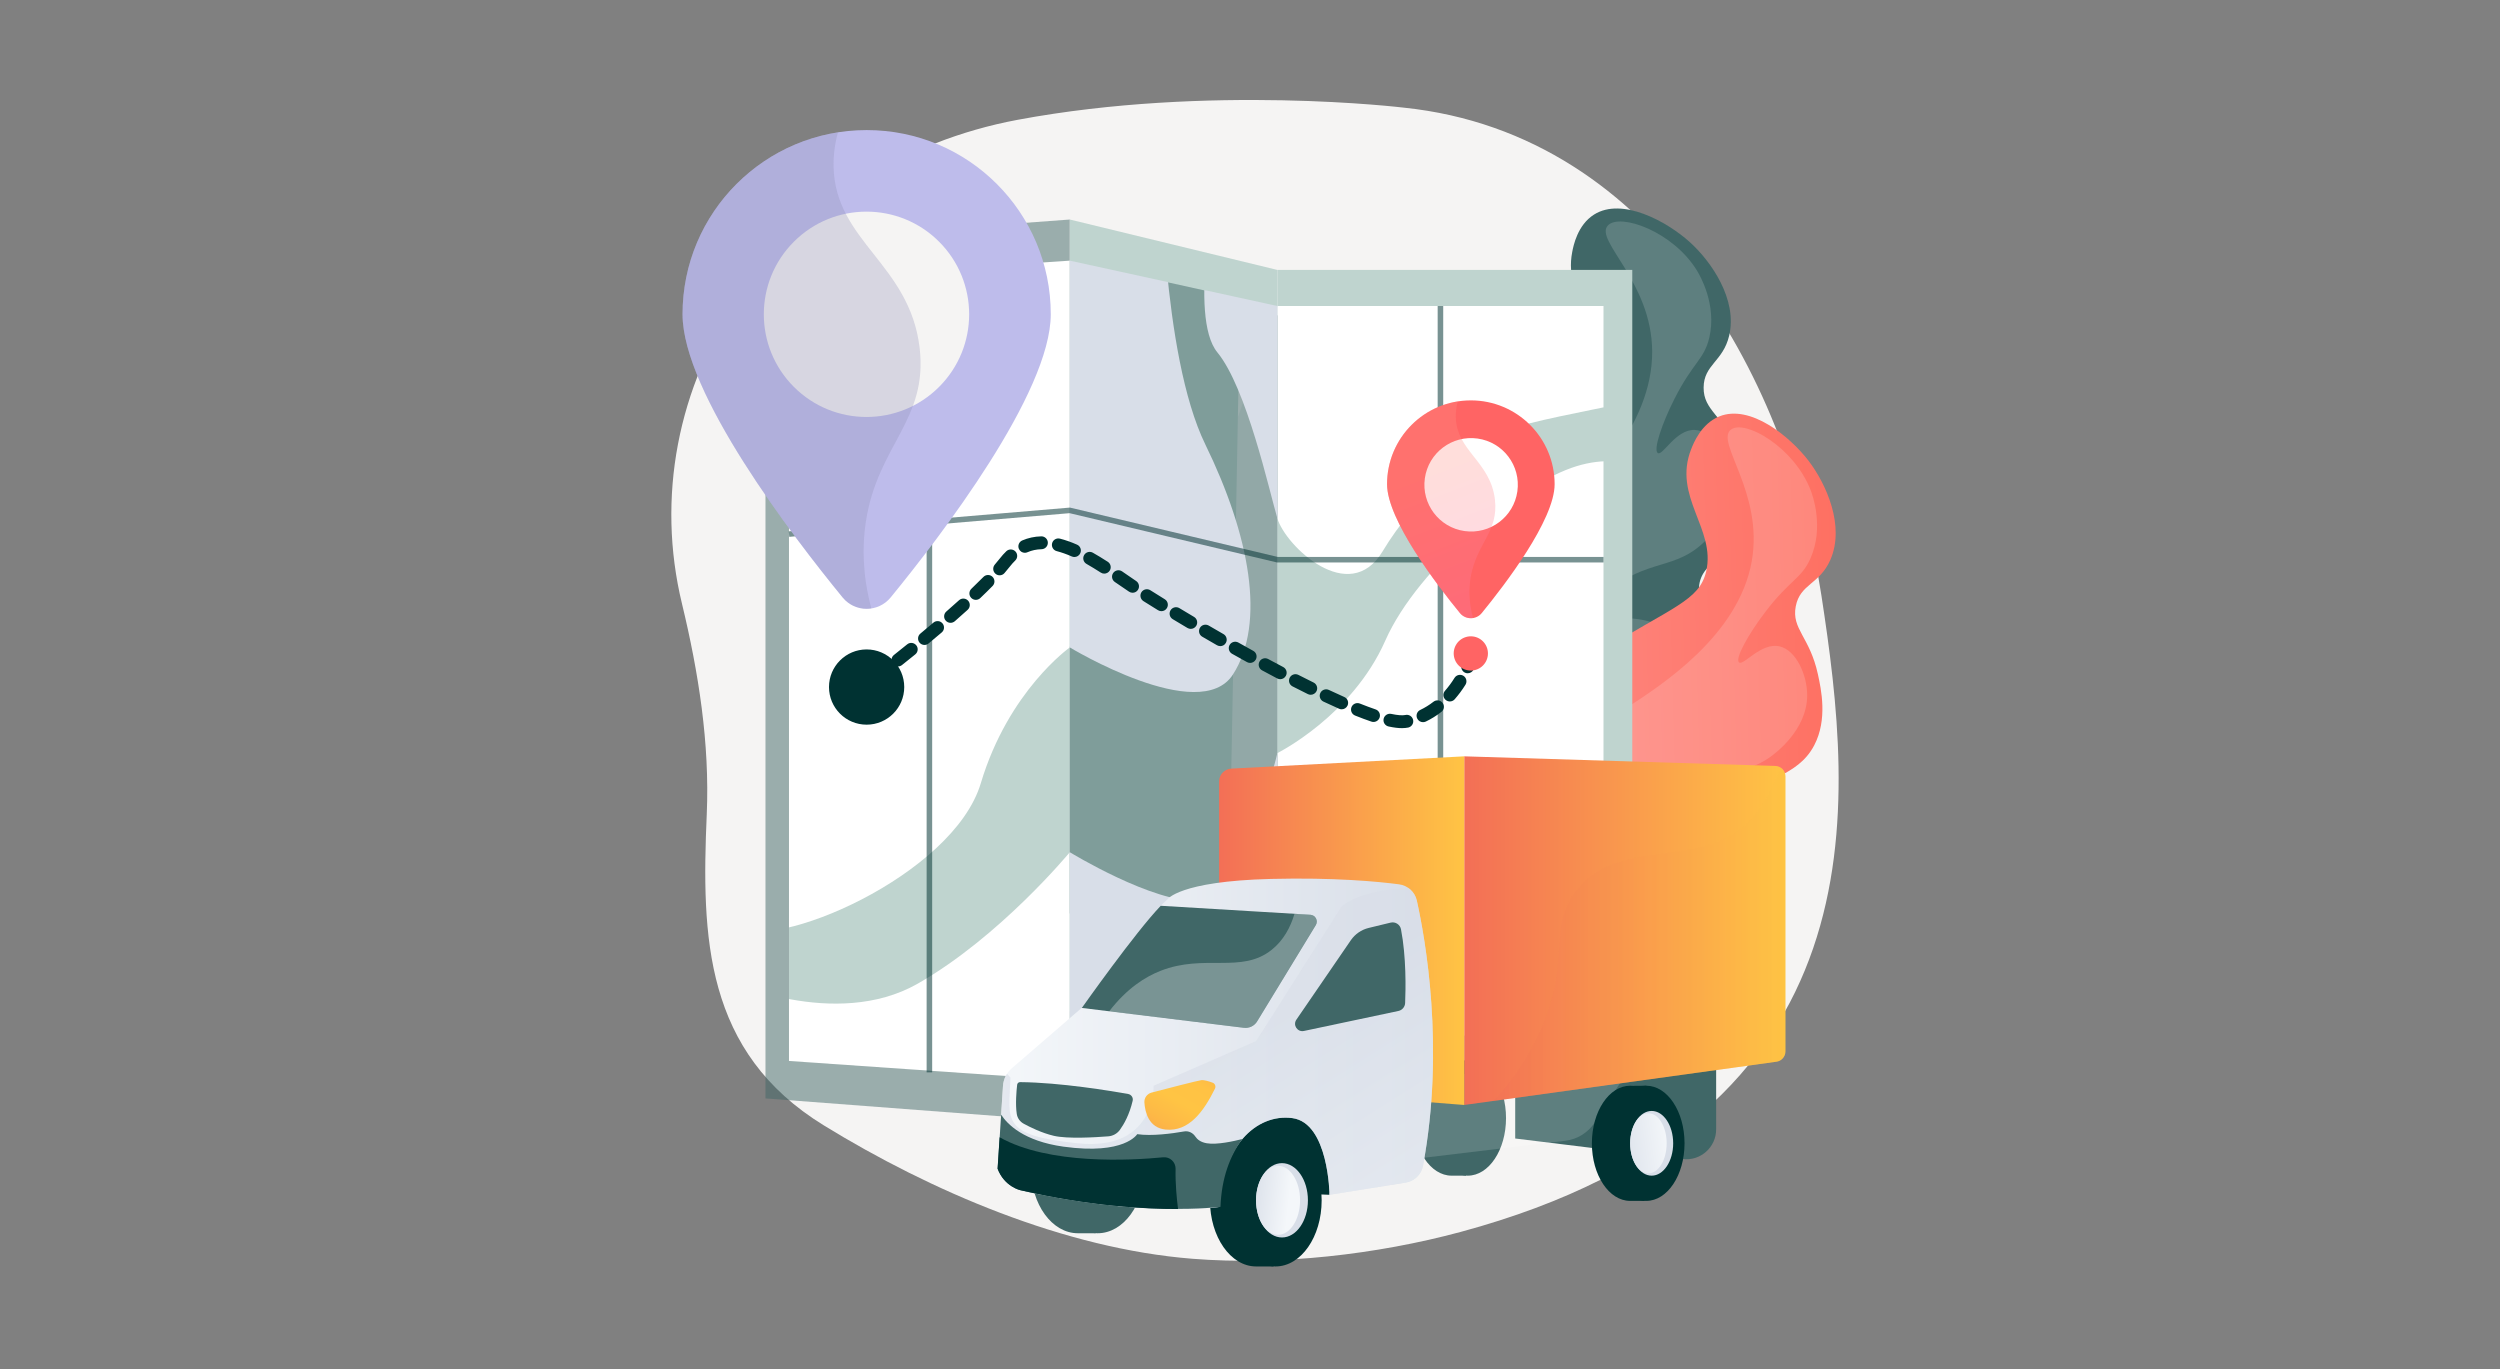 <?xml version="1.0" encoding="UTF-8"?> <!-- Generator: Adobe Illustrator 24.0.1, SVG Export Plug-In . SVG Version: 6.00 Build 0) --> <svg xmlns="http://www.w3.org/2000/svg" xmlns:xlink="http://www.w3.org/1999/xlink" x="0px" y="0px" viewBox="0 0 5986.8 3279.1" style="enable-background:new 0 0 5986.8 3279.1;" xml:space="preserve"><rect x="0" y="0" width="5986.8" height="3279.1" fill="#808080" stroke="none"/> <style type="text/css"> .st0{fill:#F5F4F3;} .st1{fill:#406767;} .st2{opacity:0.16;fill:#FFFFFF;} .st3{fill:url(#SVGID_1_);} .st4{opacity:0.5;fill:#406767;enable-background:new ;} .st5{fill:#BFD4CF;} .st6{clip-path:url(#SVGID_3_);} .st7{fill:#FFFFFF;} .st8{fill:url(#SVGID_4_);} .st9{opacity:0.3;fill:#BFD4CF;enable-background:new ;} .st10{clip-path:url(#SVGID_6_);} .st11{clip-path:url(#SVGID_8_);} .st12{fill:#D8DEE8;} .st13{opacity:0.53;fill:#003232;} .st14{fill:#003232;} .st15{fill:#BEBCEB;} .st16{opacity:0.3;} .st17{fill:#8F8FB5;} .st18{fill:#FF6464;} .st19{fill:url(#SVGID_9_);} .st20{fill:url(#SVGID_10_);} .st21{fill:url(#SVGID_11_);} .st22{fill:url(#SVGID_12_);} .st23{fill:url(#SVGID_13_);} .st24{opacity:0.3;fill:url(#SVGID_14_);} .st25{fill:url(#SVGID_15_);} .st26{opacity:0.6;fill:url(#SVGID_16_);} .st27{opacity:0.3;fill:#FFFFFF;} .st28{fill:url(#SVGID_17_);} </style> <g id="Background"> </g> <g id="Illustration"> <g> <path class="st0" d="M4361.9,1426.8c-75.8-495.9-386.4-1105.2-1000.1-1169c0,0-466-56.7-925.3,29.2 c-272.6,51-511.7,202.7-662.9,420.9c-151.3,218.1-201.8,484.1-140.5,737.6c39.8,164.7,66.7,335.1,59.4,504.4 c-12.9,294.5-5.5,569.5,280.4,745.1c255.2,156.8,576.4,295.2,882.8,319.4c208.2,16.5,441.8-10.2,642.5-64.4 C4521,2673.7,4437.7,1922.8,4361.9,1426.8z"></path> <g> <path class="st1" d="M3570.1,1923c-41-5.1-110.1-13.6-168.3-65.7c-105.7-94.7-106.8-272-65.3-392.1 c35.7-103.2,121.4-181.1,292.7-337c161.4-146.8,221-170.8,224.3-243.9c4.6-104.1-112-160.5-88.4-281.2 c2.8-14.5,12.5-64.2,52.1-89.2c67.6-42.7,175.1,17,229,65.5c52,46.8,115.1,138.1,94.7,224.3c-14.8,62.5-60.8,69.3-61.2,124.4 c-0.4,55.5,46.1,65.4,81.7,150.4c14.2,34,42.8,102.1,22.2,168.7c-26.7,86.1-111.4,91.5-115,159.8c-2.6,49.4,40.7,62.7,49.4,117.8 c11.5,72.5-49.7,137.9-101.3,191.6C3956,1779.8,3792.1,1950.4,3570.1,1923z"></path> <path class="st2" d="M3850.5,539.8c-33.8,35.5,105.1,134.1,106,301.7c1,180.3-158.3,330.5-232,399.9 c-125.6,118.4-190.7,112.1-262.8,231.3c-28.5,47.2-87.9,145.4-55.9,258.2c3,10.5,37.9,126.8,140.8,164.2 c116.7,42.3,232.2-49.2,331.6-128.1c60.1-47.7,180.2-142.8,155.2-215.2c-15.3-44.3-81.2-69.8-131.3-70.8 c-71.5-1.4-120.6,46.9-129.3,36.3c-7.8-9.6,24.6-58,74.2-99.1c99.2-82.3,165.9-51.3,237.2-123.5c8.7-8.8,76.2-79.1,60.8-162.1 c-8.9-47.9-45.6-101.2-86.2-103c-45.8-2.1-76.7,62.6-88.8,55.4c-11.5-7,9.7-70.3,39.9-129.9c44.3-87.5,70.9-93.9,83.3-146.1 c18.8-79.6-22.9-150.2-29-160.3C4006.9,554.2,3879.4,509.5,3850.5,539.8z"></path> </g> <g> <linearGradient id="SVGID_1_" gradientUnits="userSpaceOnUse" x1="2618.232" y1="871.071" x2="3624.591" y2="871.071" gradientTransform="matrix(-1 2.790000e-02 2.790000e-02 1 6999.705 716.647)"> <stop offset="0" style="stop-color:#FE7062"></stop> <stop offset="1" style="stop-color:#FF928E"></stop> </linearGradient> <path class="st3" d="M3618.6,2337.8c-39.4-12.4-105.8-33.4-153.5-95.2c-86.8-112.4-55.7-286.9,7-397.5 c53.8-95,152.2-156.1,349-278.2c185.4-115.1,248.4-127.9,264.8-199.1c23.4-101.5-81-178.2-35.9-292.5c5.4-13.7,24-60.8,67.4-78.2 c74.3-29.8,169.1,48.5,213.3,106c42.6,55.5,88.1,156.7,52.4,237.8c-25.9,58.8-72.4,57.1-82.8,111.2 c-10.4,54.5,33.5,72.7,53.1,162.7c7.8,36,23.5,108.2-8.8,169.9c-41.8,79.8-126.1,69.8-142.1,136.3c-11.6,48.1,28.7,69,27.2,124.8 c-1.9,73.4-73.9,126.6-134.4,170C4024.1,2267.1,3831.9,2405.1,3618.6,2337.8z"></path> <path class="st2" d="M4145.4,1028.6c-39.6,28.8,79,150.9,49.5,315.9c-31.8,177.5-215.7,296.2-300.7,351.1 c-145,93.6-207.9,75.7-300.4,179.7c-36.6,41.2-112.8,127-101.8,243.8c1,10.8,14.3,131.6,108.7,187 c107.1,62.8,237.2-6.2,349.4-65.7c67.8-36,203.1-107.8,191.7-183.5c-7-46.3-67.2-83.4-116.3-93.5 c-70.1-14.4-127.2,24.2-133.7,12.2c-5.9-10.8,34.7-52.5,91-84c112.5-62.9,172.4-20.3,255.7-78.4c10.1-7,89.3-64,89.2-148.4 c-0.1-48.7-26.5-107.8-66-116.9c-44.7-10.3-86.8,47.7-97.3,38.3c-10.1-8.9,22.3-67.4,62.8-120.5c59.5-78,86.8-79.5,108.4-128.6 c33-74.9,4.8-151.9,0.5-162.9C4296.6,1071.1,4179.3,1004,4145.4,1028.6z"></path> </g> <g> <g> <g> <polygon class="st4" points="2561.9,2685.8 1833.1,2630.4 1833.1,579.7 2561.9,525.7 "></polygon> <polygon class="st5" points="1903.7,1327.5 1903.7,2199 1889.4,2199 1889.4,2422 2561.9,2422 2561.9,1327.5 "></polygon> <g> <defs> <polygon id="SVGID_2_" points="1889.4,2540.7 1889.4,669.4 2561.9,624.2 2561.9,2587.3 "></polygon> </defs> <clipPath id="SVGID_3_"> <use xlink:href="#SVGID_2_" style="overflow:visible;"></use> </clipPath> <g class="st6"> <path class="st7" d="M2780,376.2c0,0,0.7,471.8,106.5,688.3c105.8,216.6,145.6,427.4,66,550.8 c-79.6,123.4-390.6-64.9-390.6-64.9s-146.7,103.5-213.1,325.1c-66.3,221.5-497.5,406.1-590.4,343.7s-53.1-1734.3-53.1-1734.3 L2780,376.2z"></path> <path class="st7" d="M1738.5,2346.4c0,0,261.3,121.8,459,9.3c197.7-112.6,364.4-314.9,364.4-314.9S2763,2163.9,2871,2157 c108-6.9,187.9-353.5,187.9-353.5s178.8-88.9,258.4-269.2s324-376.7,457.7-417.8c133.8-41.1,212.3,35.7,212.3,35.7 l-33.2,1571.6L1889.4,2832L1738.5,2346.4z"></path> <linearGradient id="SVGID_4_" gradientUnits="userSpaceOnUse" x1="3349.011" y1="404.609" x2="3928.58" y2="1702.566"> <stop offset="0" style="stop-color:#FCB148"></stop> <stop offset="5.207239e-02" style="stop-color:#FDBA46"></stop> <stop offset="0.142" style="stop-color:#FFC244"></stop> <stop offset="0.318" style="stop-color:#FFC444"></stop> <stop offset="0.485" style="stop-color:#FDB946"></stop> <stop offset="0.775" style="stop-color:#F99C4D"></stop> <stop offset="0.866" style="stop-color:#F8924F"></stop> <stop offset="1" style="stop-color:#F8924F"></stop> </linearGradient> <path class="st8" d="M2915.2,434.9c0,0-70.4,323.2,0,408.9c70.4,85.7,124.1,330.9,143.7,397.4 c19.6,66.5,172.2,211.9,251.8,79.5c79.6-132.4,199-229,258.7-273.6c59.7-44.6,437.8-90.4,457.7-123.9 c19.9-33.5,33.2-413.6,33.2-413.6L2915.2,434.9z"></path> </g> </g> </g> <g> <rect x="3058.9" y="646.4" transform="matrix(-1 -1.224647e-16 1.224647e-16 -1 6967.755 3214.346)" class="st5" width="849.9" height="1921.6"></rect> <polygon class="st9" points="3839.9,2480.2 3839.9,732.8 3058.9,732.8 2824.5,1392.7 3058.9,2480.2 "></polygon> <g> <defs> <rect id="SVGID_5_" x="2575.7" y="1216" transform="matrix(-1.836970e-16 1 -1 -1.836970e-16 5055.926 -1842.916)" width="1747.4" height="781"></rect> </defs> <clipPath id="SVGID_6_"> <use xlink:href="#SVGID_5_" style="overflow:visible;"></use> </clipPath> <g class="st10"> <path class="st7" d="M2780,376.2c0,0,0.7,471.8,106.5,688.3c105.8,216.6,145.6,427.4,66,550.8 c-79.6,123.4-390.6-64.9-390.6-64.9s-146.7,103.5-213.1,325.1c-66.3,221.5-497.5,406.1-590.4,343.7s-53.1-1734.3-53.1-1734.3 L2780,376.2z"></path> <path class="st7" d="M1738.5,2346.4c0,0,261.3,121.8,459,9.3c197.7-112.6,364.4-314.9,364.4-314.9S2763,2163.9,2871,2157 c108-6.9,187.9-353.5,187.9-353.5s178.8-88.9,258.4-269.2s324-376.7,457.7-417.8c133.8-41.1,212.3,35.7,212.3,35.7 l-33.2,1571.6L1889.4,2832L1738.5,2346.4z"></path> <path class="st7" d="M2915.2,434.9c0,0-70.4,323.2,0,408.9c70.4,85.7,124.1,330.9,143.7,397.4 c19.6,66.5,172.2,211.9,251.8,79.5c79.6-132.4,199-229,258.7-273.6c59.7-44.6,437.8-90.4,457.7-123.9 c19.9-33.5,33.2-413.6,33.2-413.6L2915.2,434.9z"></path> </g> </g> </g> <g> <polygon class="st5" points="3058.9,2568 2561.9,2685.8 2561.9,525.7 3058.9,646.4 3058.9,732.8 2965.9,917.5 2937.4,2443.7 3058.9,2480.2 "></polygon> <polygon class="st4" points="3058.9,2187.5 3058.9,755.3 2883.9,695.4 2797.1,676.2 2782.1,674.4 2782.1,1548.2 2561.9,1548.2 2561.9,2187.5 "></polygon> <g> <defs> <polygon id="SVGID_7_" points="2561.9,2587.3 2561.9,624.2 3058.9,732.8 3058.9,2480.3 "></polygon> </defs> <clipPath id="SVGID_8_"> <use xlink:href="#SVGID_7_" style="overflow:visible;"></use> </clipPath> <g class="st11"> <path class="st12" d="M2780,376.2c0,0,0.7,471.8,106.5,688.3c105.8,216.6,145.6,427.4,66,550.8 c-79.6,123.4-390.6-64.9-390.6-64.9s-146.7,103.5-213.1,325.1c-66.3,221.5-497.5,406.1-590.4,343.7s-53.1-1734.3-53.1-1734.3 L2780,376.2z"></path> <path class="st12" d="M1738.5,2346.4c0,0,261.3,121.8,459,9.3c197.7-112.6,364.4-314.9,364.4-314.9S2763,2163.9,2871,2157 c108-6.9,187.9-353.5,187.9-353.5s178.8-88.9,258.4-269.2s324-376.7,457.7-417.8c133.8-41.1,212.3,35.7,212.3,35.7 l-33.2,1571.6L1889.4,2832L1738.5,2346.4z"></path> <path class="st12" d="M2915.2,434.9c0,0-70.4,323.2,0,408.9c70.4,85.7,124.1,330.9,143.7,397.4 c19.6,66.5,172.2,211.9,251.8,79.5c79.6-132.4,199-229,258.7-273.6c59.7-44.6,437.8-90.4,457.7-123.9 c19.9-33.5,33.2-413.6,33.2-413.6L2915.2,434.9z"></path> </g> </g> </g> <g> <rect x="3442.8" y="732.8" class="st13" width="13.3" height="1835.1"></rect> <rect x="2219" y="646.8" class="st13" width="13.3" height="1921.2"></rect> <polygon class="st13" points="3839.9,1347 3058.1,1347 3057.4,1346.8 2561.4,1228.9 1890,1285.6 1888.9,1272.4 2562.4,1215.5 2563.4,1215.8 3059.7,1333.7 3839.9,1333.7 "></polygon> </g> </g> <g> <g> <path class="st14" d="M2036.8,1683.6c-4.7,0-9.4-2.2-12.4-6.2c-5.1-6.8-3.6-16.5,3.2-21.6c0,0,6-4.4,16.3-12.2 c6.8-5.1,16.5-3.8,21.6,3c5.1,6.8,3.8,16.5-3,21.6c-10.5,8-16.5,12.4-16.5,12.4C2043.2,1682.6,2040,1683.6,2036.8,1683.6z"></path> </g> <g> <path class="st14" d="M3357.3,1743.7c-9.1,0-19.6-1.3-32.1-4c-8.3-1.8-13.6-10-11.8-18.3c1.8-8.3,10-13.6,18.3-11.8 c14.9,3.2,26.7,4.1,33.8,2.6c8.2-1.9,16.4,3.1,18.4,11.3c2.1,8.3-3,16.6-11.2,18.7c-0.1,0-0.4,0.1-0.5,0.1 C3367.8,1743.2,3362.8,1743.7,3357.3,1743.7z M3407.7,1729.4c-5.8,0-11.3-3.2-13.9-8.8c-3.7-7.7-0.4-16.9,7.3-20.5 c11.1-5.3,21.8-11.9,31.8-19.7c6.7-5.2,16.4-4,21.6,2.7c5.2,6.7,4,16.4-2.7,21.6c-11.8,9.2-24.4,17-37.5,23.3 C3412.2,1728.9,3409.9,1729.4,3407.7,1729.4z M3289.1,1728.9c-1.6,0-3.3-0.3-4.9-0.8c-12-4-25.2-9-39.2-14.6 c-7.9-3.2-11.7-12.1-8.6-20.1c3.2-7.9,12.1-11.7,20.1-8.6c13.5,5.4,26.2,10.1,37.6,14c8.1,2.7,12.4,11.5,9.7,19.5 C3301.6,1724.8,3295.6,1728.9,3289.1,1728.9z M3213,1698.6c-2.1,0-4.2-0.4-6.2-1.3c-11.9-5.3-24.6-11.1-37.6-17.2 c-7.7-3.6-11-12.8-7.4-20.5c3.6-7.7,12.8-11,20.5-7.4c12.8,6,25.2,11.7,36.9,16.9c7.8,3.4,11.3,12.5,7.9,20.3 C3224.5,1695.2,3218.9,1698.6,3213,1698.6z M3472,1679.8c-3.6,0-7.2-1.3-10.2-3.8c-6.4-5.6-7.1-15.4-1.4-21.8 c8.2-9.4,15.9-19.7,22.8-30.9c4.5-7.2,14-9.4,21.3-4.9c7.2,4.5,9.4,14,4.9,21.3c-7.8,12.5-16.5,24.2-25.8,34.8 C3480.6,1678,3476.3,1679.8,3472,1679.8z M3138.8,1663.8c-2.3,0-4.6-0.5-6.8-1.6c-11.9-5.9-24.3-12.1-36.8-18.5 c-7.6-3.9-10.6-13.2-6.7-20.8c3.9-7.6,13.2-10.6,20.8-6.7c12.4,6.4,24.7,12.5,36.4,18.3c7.6,3.8,10.8,13,7,20.7 C3149.9,1660.6,3144.5,1663.8,3138.8,1663.8z M2085.8,1646.5c-4.6,0-9.2-2.1-12.2-6c-5.2-6.8-3.9-16.4,2.8-21.6 c9.7-7.5,20.6-15.9,32.3-25c6.7-5.2,16.4-4.1,21.6,2.6c5.2,6.7,4.1,16.4-2.6,21.6c-11.8,9.2-22.7,17.7-32.5,25.2 C2092.4,1645.4,2089.1,1646.5,2085.8,1646.5z M3065.8,1626.5c-2.4,0-4.9-0.6-7.2-1.8c-12.1-6.4-24.2-12.8-36.3-19.4 c-7.5-4.1-10.3-13.4-6.2-20.9c4-7.5,13.4-10.3,20.9-6.2c12,6.5,24,12.9,36,19.2c7.5,4,10.4,13.3,6.4,20.8 C3076.7,1623.5,3071.3,1626.5,3065.8,1626.5z M2150.3,1596c-4.5,0-9-2-12.1-5.8c-5.3-6.7-4.2-16.4,2.5-21.7 c10.3-8.2,20.9-16.7,31.8-25.5c6.6-5.4,16.3-4.3,21.7,2.3c5.4,6.6,4.3,16.3-2.3,21.7c-11,8.9-21.7,17.5-32,25.7 C2157,1594.9,2153.7,1596,2150.3,1596z M2993.7,1587.5c-2.5,0-5.1-0.6-7.4-1.9c-12.1-6.7-24.1-13.4-35.9-20 c-7.4-4.2-10-13.6-5.9-21c4.2-7.4,13.6-10,21-5.9c11.8,6.6,23.7,13.3,35.7,19.9c7.5,4.1,10.2,13.5,6,21 C3004.4,1584.6,2999.2,1587.5,2993.7,1587.5z M2922.3,1547.3c-2.6,0-5.2-0.7-7.7-2c-12.1-7-24-13.8-35.6-20.6 c-7.4-4.3-9.8-13.7-5.6-21.1c4.3-7.4,13.7-9.8,21.1-5.6c11.5,6.7,23.3,13.5,35.4,20.5c7.4,4.2,9.9,13.7,5.7,21 C2932.9,1544.5,2927.7,1547.3,2922.3,1547.3z M2213.9,1544.5c-4.4,0-8.8-1.9-11.9-5.6c-5.4-6.6-4.5-16.3,2.1-21.7 c10.7-8.9,21.2-17.7,31.2-26.2c6.5-5.5,16.2-4.7,21.7,1.8c5.5,6.5,4.7,16.2-1.8,21.7c-10.1,8.6-20.7,17.5-31.5,26.4 C2220.8,1543.3,2217.4,1544.5,2213.9,1544.5z M2851.5,1506c-2.7,0-5.4-0.7-7.9-2.2c-12.3-7.3-24.1-14.4-35.3-21.1 c-7.3-4.4-9.6-13.9-5.2-21.2c4.4-7.3,13.9-9.6,21.2-5.2c11.1,6.7,22.8,13.7,35.1,21c7.3,4.3,9.7,13.8,5.4,21.1 C2861.9,1503.3,2856.8,1506,2851.5,1506z M2276.3,1491.5c-4.3,0-8.6-1.8-11.6-5.3c-5.6-6.4-4.9-16.2,1.5-21.8 c10.6-9.3,20.9-18.4,30.4-27c6.3-5.7,16.1-5.2,21.8,1.1c5.7,6.3,5.2,16.1-1.1,21.8c-9.7,8.8-20,18-30.8,27.4 C2283.5,1490.2,2279.9,1491.5,2276.3,1491.5z M2781.3,1463.6c-2.8,0-5.5-0.7-8.1-2.3c-12.8-7.9-24.6-15.2-35-21.8 c-7.2-4.6-9.3-14.1-4.8-21.3c4.6-7.2,14.1-9.3,21.3-4.8c10.3,6.5,21.9,13.8,34.6,21.6c7.3,4.5,9.5,14,5.1,21.2 C2791.5,1461,2786.5,1463.6,2781.3,1463.6z M2336.9,1436.5c-4.1,0-8.1-1.6-11.2-4.8c-5.9-6.2-5.6-15.9,0.5-21.8 c10.4-9.9,20.1-19.5,28.8-28.3c6-6.1,15.7-6.2,21.8-0.3c6.1,6,6.2,15.7,0.3,21.8c-8.9,9.1-18.9,18.9-29.6,29.1 C2344.6,1435,2340.7,1436.5,2336.9,1436.5z M2712.2,1419.5c-3,0-6-0.9-8.6-2.7c-6.6-4.4-13.3-9-20.1-13.7 c-4.5-3.1-9.1-6.3-13.8-9.4c-7-4.8-8.8-14.4-4-21.4c4.8-7,14.4-8.8,21.4-4c4.7,3.2,9.3,6.3,13.8,9.5 c6.8,4.6,13.4,9.2,19.9,13.6c7.1,4.8,8.9,14.4,4.1,21.4C2722,1417.1,2717.2,1419.5,2712.2,1419.5z M2393.9,1377.7 c-3.6,0-7.2-1.2-10.1-3.8c-6.4-5.6-7.1-15.3-1.6-21.8c4.4-5.1,8.5-10.1,12.1-14.7c4.9-6.3,10.1-12.1,15.5-17.3 c6.1-5.9,15.9-5.7,21.8,0.4c5.9,6.1,5.7,15.9-0.4,21.8c-4.3,4.2-8.6,8.9-12.6,14.1c-3.9,5-8.3,10.4-13.1,15.9 C2402.5,1375.9,2398.2,1377.7,2393.9,1377.7z M2644.4,1373.7c-2.9,0-5.7-0.8-8.3-2.5c-12.5-8-23.7-14.8-34.2-20.8 c-7.4-4.2-10-13.6-5.8-21c4.2-7.4,13.6-10,21-5.8c11.1,6.3,22.8,13.4,35.7,21.7c7.2,4.6,9.2,14.2,4.6,21.3 C2654.4,1371.2,2649.4,1373.7,2644.4,1373.7z M2572.9,1333.9c-2.1,0-4.2-0.4-6.2-1.3c-12.7-5.6-24.9-9.9-36.1-12.8 c-8.3-2.1-13.2-10.5-11.1-18.8c2.1-8.3,10.5-13.2,18.8-11.1c12.9,3.3,26.6,8.1,40.9,14.4c7.8,3.4,11.3,12.5,7.9,20.3 C2584.5,1330.5,2578.8,1333.9,2572.9,1333.9z M2454.2,1323.8c-6,0-11.6-3.5-14.2-9.3c-3.4-7.8,0.2-16.9,8-20.3 c14.1-6.1,29.4-9.4,45.5-9.8c8.5-0.2,15.6,6.5,15.8,15c0.2,8.5-6.5,15.6-15,15.8c-12.3,0.3-23.4,2.7-34,7.3 C2458.3,1323.4,2456.3,1323.8,2454.2,1323.8z"></path> </g> <g> <path class="st14" d="M3514.7,1612.3c-2.1,0-4.2-0.4-6.2-1.3c-7.8-3.5-11.3-12.6-7.8-20.3c4.7-10.5,6.8-17.4,6.8-17.4 c2.5-8.1,11.2-12.7,19.3-10.2c8.1,2.5,12.7,11.1,10.2,19.3c-0.1,0.3-2.6,8.5-8.1,20.8 C3526.3,1608.9,3520.6,1612.3,3514.7,1612.3z"></path> </g> </g> <g> <g> <path class="st15" d="M2516.3,752.5c0,188.4-264,532.3-383.4,678.2c-29.7,36.3-85.3,36.3-115,0 c-119.5-146-383.4-489.8-383.4-678.2c0-243.5,197.4-441,441-441S2516.3,509,2516.3,752.5z"></path> <ellipse transform="matrix(0.707 -0.707 0.707 0.707 75.741 1687.887)" class="st0" cx="2075.3" cy="752.5" rx="245.9" ry="245.9"></ellipse> <g class="st16"> <path class="st17" d="M2073.4,1249.7c28-184.2,149.6-243.2,128.8-417.2c-24.1-200.6-201.7-254.1-206-432.6 c-0.7-28.7,3.2-56.5,10.6-83c-211,33-372.4,215.4-372.4,435.6c0,188.4,264,532.3,383.4,678.2c17.5,21.4,43.9,30.2,68.8,26.4 C2065.2,1376.4,2064.6,1307.5,2073.4,1249.7z"></path> </g> </g> <circle class="st14" cx="2075.3" cy="1645.3" r="90.1"></circle> </g> <g> <g> <path class="st18" d="M3722.9,1159.5c0,85.7-120.1,242.2-174.5,308.6c-13.5,16.5-38.8,16.5-52.3,0 c-54.4-66.4-174.5-222.9-174.5-308.6c0-110.8,89.8-200.7,200.7-200.7C3633,958.8,3722.9,1048.6,3722.9,1159.5z"></path> <ellipse transform="matrix(0.139 -0.99 0.99 0.139 1885.415 4486.787)" class="st7" cx="3522.2" cy="1159.5" rx="111.9" ry="111.9"></ellipse> <g class="st16"> <linearGradient id="SVGID_9_" gradientUnits="userSpaceOnUse" x1="3423.95" y1="1114.695" x2="3626.033" y2="1635.211"> <stop offset="0" style="stop-color:#FF9085"></stop> <stop offset="1" style="stop-color:#FB6FBB"></stop> </linearGradient> <path class="st19" d="M3521.3,1385.7c12.7-83.8,68.1-110.7,58.6-189.8c-11-91.3-91.8-115.6-93.7-196.9 c-0.3-13.1,1.5-25.7,4.8-37.8c-96,15-169.4,98-169.4,198.2c0,85.7,120.1,242.2,174.5,308.6c8,9.7,20,13.7,31.3,12 C3517.6,1443.4,3517.3,1412,3521.3,1385.7z"></path> </g> </g> <ellipse transform="matrix(0.957 -0.29 0.29 0.957 -302.589 1087.856)" class="st18" cx="3522.2" cy="1565.7" rx="41" ry="41"></ellipse> </g> </g> <g> <polygon class="st14" points="3183.7,2861.2 2871.7,2848.4 2958.1,2646.1 3159.1,2658 3212.8,2745.9 "></polygon> <g> <path class="st1" d="M3476.3,2539.6c2.1,0,4.1,0.1,6.2,0.3l32.4-0.3l-0.2,12.7c31.4,21.9,53.2,69.7,53.2,125.2 c0,57.7-23.5,107.1-57,127.7l-0.2,10.2h-34.5c-50.6,0-91.6-61.7-91.6-137.9C3384.7,2601.3,3425.7,2539.6,3476.3,2539.6z"></path> <ellipse class="st1" cx="3514.9" cy="2677.5" rx="91.6" ry="137.9"></ellipse> </g> <g> <path class="st1" d="M2581.2,2644.3c2.5,0,5.1,0.2,7.6,0.4l39.7-0.4l-0.2,14.2c38.5,24.5,65.2,78.1,65.2,140.3 c0,64.6-28.8,120-69.8,143l-0.2,11.5h-42.2c-62,0-112.2-69.2-112.2-154.5C2469,2713.4,2519.3,2644.3,2581.2,2644.3z"></path> <ellipse class="st1" cx="2628.5" cy="2798.8" rx="112.2" ry="154.5"></ellipse> </g> <g> <path class="st14" d="M3008,2716c2.5,0,5,0.2,7.4,0.4l39.1-0.4l-0.2,14.6c37.9,25.1,64.2,80,64.2,143.8 c0,66.3-28.4,123-68.7,146.6l-0.2,11.8H3008c-61,0-110.5-70.9-110.5-158.4C2897.5,2786.9,2947,2716,3008,2716z"></path> <ellipse class="st14" cx="3054.5" cy="2874.4" rx="110.5" ry="158.4"></ellipse> <ellipse class="st12" cx="3070" cy="2874.4" rx="62.1" ry="89"></ellipse> <linearGradient id="SVGID_10_" gradientUnits="userSpaceOnUse" x1="5884.134" y1="2866.27" x2="5782.967" y2="2877.207" gradientTransform="matrix(-1 0 0 1 8869.683 0)"> <stop offset="5.405410e-03" style="stop-color:#D8DEE8"></stop> <stop offset="1" style="stop-color:#F4F7FA"></stop> </linearGradient> <ellipse class="st20" cx="3060.6" cy="2874.4" rx="52.7" ry="82.6"></ellipse> </g> <path class="st1" d="M4109.7,2539.6v164.9c0,43-37.7,76.4-80.4,71.1l-400.8-49.2v-186.7L4109.7,2539.6z"></path> <path class="st2" d="M3929.2,2516.7l-110.1,171c-15.7,24.4-41.5,40.6-70.4,44.1l-364,43.7l-27.9-184.1L3929.2,2516.7z"></path> <g> <path class="st14" d="M3903.8,2600c2.1,0,4.1,0.1,6.2,0.3l32.4-0.3l-0.2,12.7c31.4,21.9,53.2,69.7,53.2,125.2 c0,57.7-23.5,107.1-57,127.7l-0.2,10.2h-34.5c-50.6,0-91.6-61.7-91.6-137.9C3812.2,2661.7,3853.3,2600,3903.8,2600z"></path> <ellipse class="st14" cx="3942.4" cy="2737.9" rx="91.6" ry="137.9"></ellipse> <ellipse class="st12" cx="3955.3" cy="2737.9" rx="51.5" ry="77.5"></ellipse> <linearGradient id="SVGID_11_" gradientUnits="userSpaceOnUse" x1="5013.544" y1="2750.186" x2="4871.363" y2="2731.047" gradientTransform="matrix(-1 0 0 1 8869.683 0)"> <stop offset="5.405410e-03" style="stop-color:#D8DEE8"></stop> <stop offset="1" style="stop-color:#F4F7FA"></stop> </linearGradient> <ellipse class="st21" cx="3947.5" cy="2737.9" rx="43.7" ry="71.9"></ellipse> </g> <linearGradient id="SVGID_12_" gradientUnits="userSpaceOnUse" x1="4594.129" y1="2228.673" x2="5363.366" y2="2228.673" gradientTransform="matrix(-1 0 0 1 8869.683 0)"> <stop offset="0" style="stop-color:#FFC444"></stop> <stop offset="0.996" style="stop-color:#F36F56"></stop> </linearGradient> <path class="st22" d="M3506.3,2646.1l747.8-103.6c12.3-1.7,21.5-12.2,21.5-24.6v-658.8c0-13.4-10.7-24.5-24.1-24.9l-745.1-23 V2646.1z"></path> <linearGradient id="SVGID_13_" gradientUnits="userSpaceOnUse" x1="5363.366" y1="2228.673" x2="5950.319" y2="2228.673" gradientTransform="matrix(-1 0 0 1 8869.683 0)"> <stop offset="0" style="stop-color:#FFC444"></stop> <stop offset="0.996" style="stop-color:#F36F56"></stop> </linearGradient> <path class="st23" d="M2919.4,2600l587,46.1v-834.9l-557.8,29.4c-16.3,0.9-29.2,14.4-29.2,30.7V2600z"></path> <linearGradient id="SVGID_14_" gradientUnits="userSpaceOnUse" x1="4594.13" y1="2237.067" x2="5292.297" y2="2237.067" gradientTransform="matrix(-1 0 0 1 8869.683 0)"> <stop offset="0" style="stop-color:#FFC444"></stop> <stop offset="0.996" style="stop-color:#F36F56"></stop> </linearGradient> <path class="st24" d="M3776.1,2130.9c108.7-137,324.8-35.9,433.8-189.6c24.6-34.6,41.7-70,53.6-103.4c7.2,4.4,12,12.2,12,21.2 v658.8c0,12.4-9.2,22.9-21.5,24.6l-676.7,93.7c42.7-46.7,85.6-106.3,116.7-180.9C3762.3,2291.6,3705.1,2220.3,3776.1,2130.9z"></path> <linearGradient id="SVGID_15_" gradientUnits="userSpaceOnUse" x1="5437.945" y1="2499.574" x2="6480.764" y2="2499.574" gradientTransform="matrix(-1 0 0 1 8869.683 0)"> <stop offset="5.405410e-03" style="stop-color:#D8DEE8"></stop> <stop offset="1" style="stop-color:#F4F7FA"></stop> </linearGradient> <path class="st25" d="M3392.9,2156.7c20.3,90.9,67.5,353.1,14.8,634.9c-3.9,21-20.8,37.2-41.8,40.5l-182.1,29.1 c0,0-1.8-172.4-89.3-183.7c-87.5-11.3-169.5,70.7-175,212.9c0,0-189.6,25.5-475.8-40.1c0,0-38.3-8.2-54.7-51.5l12.9-198.3 c1.1-16.3,8.6-31.4,20.9-42.1l168.5-145.6c0,0,153.1-216.9,204.2-258.8c0,0,27.3-43.7,247.9-49.2c151.9-3.8,256.5,6.3,306.9,12.9 C3371.2,2120.4,3388.3,2136,3392.9,2156.7z"></path> <linearGradient id="SVGID_16_" gradientUnits="userSpaceOnUse" x1="5952.597" y1="2518.214" x2="5471.371" y2="3280.157" gradientTransform="matrix(-1 0 0 1 8869.683 0)"> <stop offset="5.405410e-03" style="stop-color:#D8DEE8"></stop> <stop offset="1" style="stop-color:#F4F7FA"></stop> </linearGradient> <path class="st26" d="M2411.5,2571.3l8.4,9.2c-3.6,102.1-25.8,138.2,161.3,157.4c187.1,19.2,181.4-137.9,181.4-137.9l245.4-107 l204.9-322.6c40.7-32.8,111.7-41.7,159.9-43.8c10,7.1,17.3,17.6,20.1,30.1c20.3,90.9,67.5,353.1,14.8,634.9 c-3.9,21-20.8,37.2-41.8,40.5l-182.1,29.1c0,0-1.8-172.4-89.3-183.7c-87.5-11.3-169.5,70.7-175,212.9c0,0-189.6,25.5-475.8-40.1 c0,0-38.3-8.2-54.7-51.5l12.9-198.3C2402.5,2590,2405.9,2580,2411.5,2571.3z"></path> <path class="st1" d="M3010.5,2445.9c-6.6,10.9-19,16.9-31.7,15.4l-388.5-47.6l1-0.9c0,0,127.1-180,188.3-243.7l358.3,21.5 c12.3,0.7,19.5,14.3,13,24.9L3010.5,2445.9z"></path> <path class="st27" d="M2779.1,2324.9c105.8-41.6,193.7,7.7,266.4-50.5c28-22.4,44.7-53.4,54.5-86.2l37.7,2.3 c12.3,0.7,19.5,14.3,13,24.9l-140.3,230.4c-6.6,10.9-19,16.9-31.7,15.4l-322.4-39.5C2698.7,2366.7,2742.3,2339.4,2779.1,2324.9z"></path> <path class="st1" d="M2435.8,2597.6c0.4-3.5,3.4-6.2,6.9-6.2c96.8,0.8,218.5,21.2,258.9,28.4c7.6,1.4,12.6,8.8,10.8,16.3 c-7.9,33.6-21,56.4-30.6,69.6c-6.5,9-16.6,14.6-27.7,15.5c-30.5,2.4-98,6.5-130.8-1.3c-29.1-6.9-57-20.8-72-29 c-8.7-4.8-14.9-13.3-16.4-23.1C2431.2,2644.1,2434.2,2611.2,2435.8,2597.6z"></path> <linearGradient id="SVGID_17_" gradientUnits="userSpaceOnUse" x1="6000.995" y1="2543.489" x2="6163.227" y2="2829.675" gradientTransform="matrix(-1 0 0 1 8869.683 0)"> <stop offset="0" style="stop-color:#FCB148"></stop> <stop offset="5.207239e-02" style="stop-color:#FDBA46"></stop> <stop offset="0.142" style="stop-color:#FFC244"></stop> <stop offset="0.318" style="stop-color:#FFC444"></stop> <stop offset="0.485" style="stop-color:#FDB946"></stop> <stop offset="0.775" style="stop-color:#F99C4D"></stop> <stop offset="0.866" style="stop-color:#F8924F"></stop> <stop offset="1" style="stop-color:#F8924F"></stop> </linearGradient> <path class="st28" d="M2909.5,2607c2.7-5.5,0.1-12.2-5.7-14.3c-8.6-3.2-20.3-6.8-27.1-6c-8.9,1.1-84.4,20.7-118.9,29.7 c-10.7,2.8-18,12.7-17.3,23.7c1.5,23.5,10.4,60.7,50.8,64.9C2847.3,2710.7,2882.7,2661.3,2909.5,2607z"></path> <path class="st1" d="M2546.6,2745.9c146.9,20.5,176.7-29.9,176.7-29.9c34.8,5.2,84.2-1.6,112.2-6.5c10.7-1.9,21,3.2,27,12.2 c4.5,6.8,12.6,13.6,27.4,16.1c24.1,4.2,65.1-5,85.2-10.2c-29.3,40.1-49.7,92.2-52.4,162.4c0,0-192.8,25.7-478.9-39.9 c0,0-38.3-8.2-54.7-51.5l8.4-129.3C2412.3,2692.4,2451.6,2732.6,2546.6,2745.9z"></path> <path class="st14" d="M2785.4,2771.4c16.3-1.6,30.1,11.4,29.8,27.8c-0.8,34.9,2.8,71.4,5.9,96.1c-83.2,0.2-214.7-7.6-377.5-45 c0,0-38.3-8.2-54.7-51.5l4.9-75.4C2511.2,2789.9,2708.7,2778.9,2785.4,2771.4z"></path> <path class="st1" d="M3330.2,2209.4l-52.8,12.8c-17.2,4.2-32.3,14.6-42.4,29.2l-130.6,190.5c-8.9,13,2.6,30.2,18,27l226.3-47.9 c9.1-1.9,15.8-9.7,16.2-19.1c1.4-32.7,2.9-110-9.9-176.4C3352.9,2214.1,3341.6,2206.7,3330.2,2209.4z"></path> </g> </g> </g> </svg> 